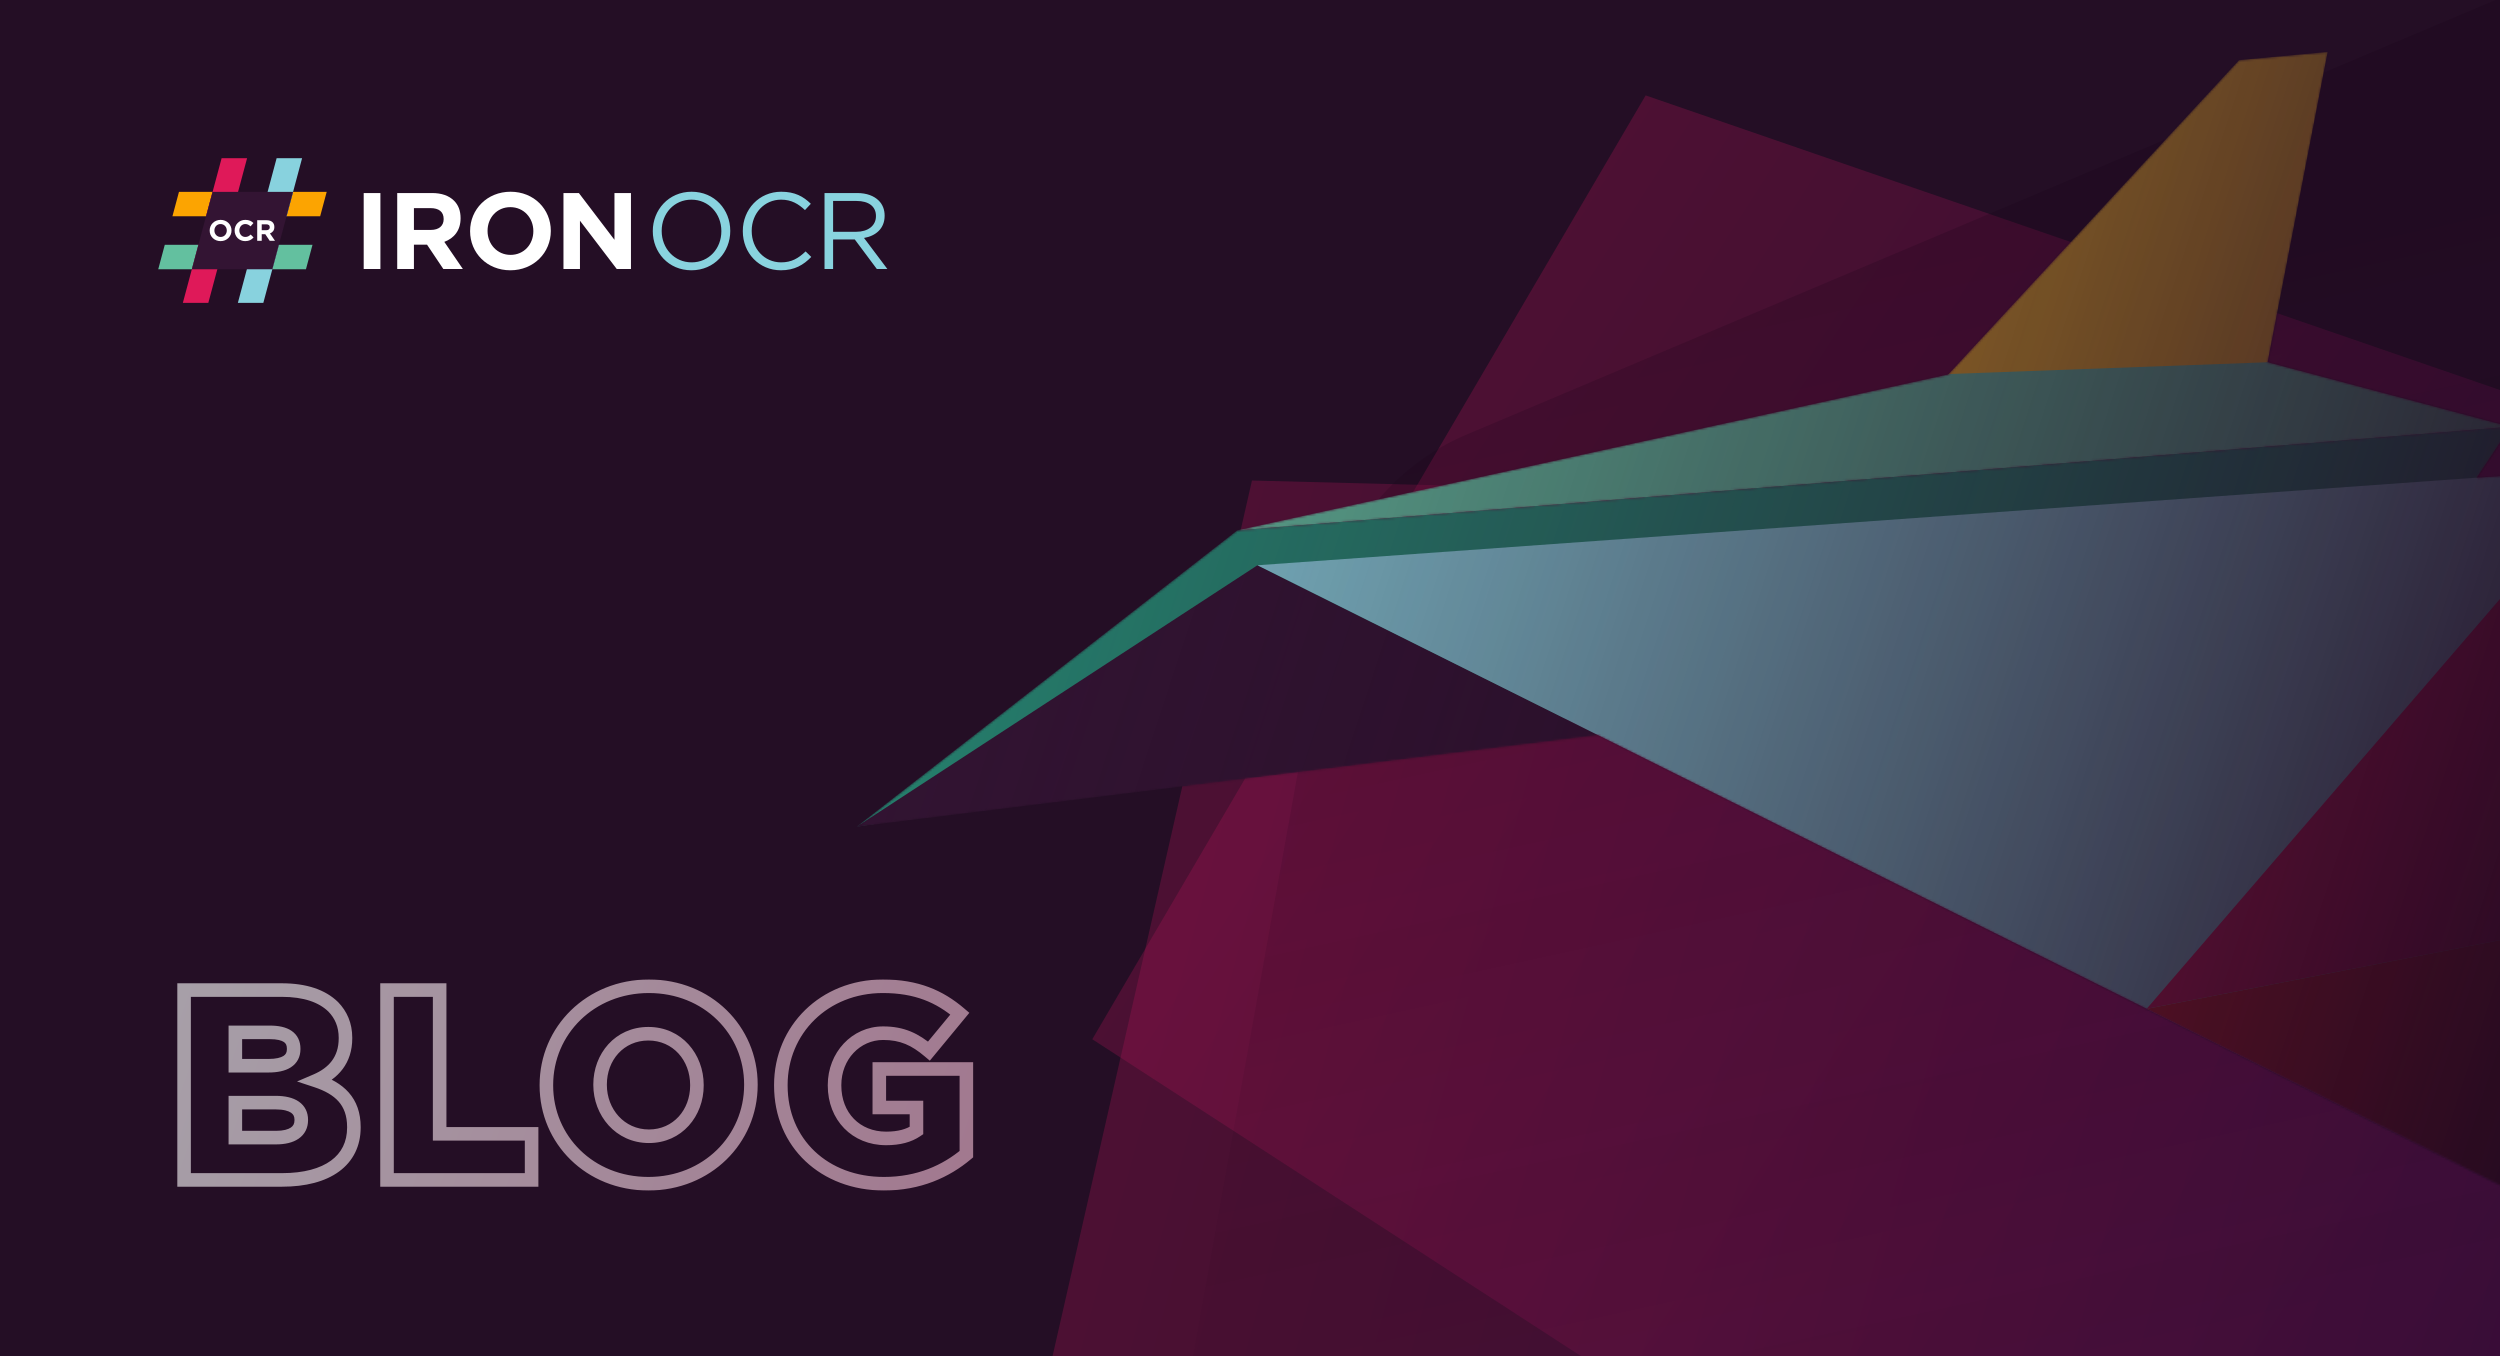 <svg width="1106" height="600" viewBox="0 0 1106 600" fill="none" xmlns="http://www.w3.org/2000/svg">
<g clip-path="url(#clip0_5428_69852)">
<rect width="1106" height="600" fill="#240E25"/>
<g opacity="0.3" filter="url(#filter0_f_5428_69852)">
<path d="M483.223 459.761L728.034 42.207L1472.82 299.069L1045.39 824.238L483.223 459.761Z" fill="url(#paint0_linear_5428_69852)"/>
</g>
<g opacity="0.3" filter="url(#filter1_f_5428_69852)">
<path d="M425.783 775.019L553.87 212.583L1492.46 236.747L1195.55 987.098L425.783 775.019Z" fill="url(#paint1_linear_5428_69852)"/>
</g>
<g style="mix-blend-mode:multiply" opacity="0.2">
<path d="M648.751 192.281L1375.98 -114.892C1441.04 -142.372 1513.9 -98.038 1519.39 -27.629L1566.87 580.717C1570.61 628.686 1540.79 672.905 1494.92 687.416L616.138 965.398C541.916 988.876 469.328 925.067 483.097 848.448L587.175 269.294C593.362 234.864 616.527 205.893 648.751 192.281Z" fill="url(#paint2_linear_5428_69852)"/>
</g>
<mask id="mask0_5428_69852" style="mask-type:alpha" maskUnits="userSpaceOnUse" x="379" y="23" width="887" height="553">
<path d="M1029.87 23L1003.28 160.345L1003.39 160.341L1110.74 188.9L547.364 234.724L861.975 165.716L990.669 26.635L1029.87 23Z" fill="#D62027"/>
<path d="M379 365.834L547.364 234.724L1110.74 188.9L1095.83 211.412L1118.28 209.799L1129.76 237.663L1161.5 200.843L1230.17 194.092L1196.04 398.477L1266 568.211L1266 568.211L1209.53 576L1209.53 576L949.779 446.447L949.788 446.436L707.036 325.348L379 365.834Z" fill="#D62027"/>
</mask>
<g mask="url(#mask0_5428_69852)">
<path d="M379 365.713L547.335 234.628L1110.61 188.812L1062.72 261.104L379 365.713Z" fill="#258B74"/>
<path d="M707.104 325.217L379 365.711L556.29 250.07L707.104 325.217Z" fill="#331433"/>
<path d="M556.293 250.071L1209.39 575.839L1265.84 568.051L1118.14 209.707L556.293 250.071Z" fill="#89D3DF"/>
<path d="M1195.88 398.416L949.676 446.308L1161.36 200.749L1230.02 194L1195.88 398.416Z" fill="#E01A59"/>
<path d="M1003.15 160.387L842.602 186.474L990.56 26.576L1029.76 22.941L1003.15 160.387Z" fill="#EAB22A"/>
<path d="M547.332 234.622L862.716 165.445L1003.28 160.254L1110.61 188.807L547.332 234.622Z" fill="#63C1A0"/>
<path d="M1209.38 575.838L949.676 446.31L1195.88 398.418L1265.84 568.051L1209.38 575.838Z" fill="#D62027"/>
<rect x="379" width="727" height="600" fill="url(#paint3_linear_5428_69852)"/>
</g>
<g clip-path="url(#clip1_5428_69852)">
<path d="M99.04 108.309L92.158 133.999H80.891L84.875 119.125L87.773 108.309H99.04Z" fill="#DF1959"/>
<path d="M123.375 108.309H138.248L135.35 119.125H120.477L123.375 108.309Z" fill="#63C09F"/>
<path d="M84.873 119.125H70L72.898 108.309H87.771L84.873 119.125Z" fill="#63C09F"/>
<path d="M123.376 108.309L120.478 119.125L116.494 133.999H105.227L112.109 108.309H123.376Z" fill="#88D2DE"/>
<path d="M129.66 84.871H144.533L141.635 95.688H126.762L129.66 84.871Z" fill="#FCA401"/>
<path d="M94.052 84.871H79.179L76.281 95.688H91.154L94.052 84.871Z" fill="#FCA401"/>
<path d="M109.308 70L102.424 95.69H91.156L94.054 84.873L98.041 70H109.308Z" fill="#DF1959"/>
<path d="M133.644 70L129.658 84.873L126.76 95.69H115.492L122.377 70H133.644Z" fill="#88D2DE"/>
<g clip-path="url(#clip2_5428_69852)">
<path d="M84.871 119.125L94.05 84.871H129.655L120.477 119.125H84.871Z" fill="#331433"/>
</g>
<path d="M102.425 101.971V101.945C102.425 101.296 102.303 100.69 102.061 100.127C101.827 99.555 101.494 99.062 101.061 98.646C100.637 98.222 100.13 97.889 99.541 97.646C98.953 97.395 98.308 97.269 97.606 97.269C96.905 97.269 96.255 97.395 95.658 97.646C95.069 97.889 94.558 98.226 94.125 98.659C93.701 99.084 93.368 99.581 93.125 100.153C92.883 100.716 92.762 101.322 92.762 101.971V101.997C92.762 102.646 92.879 103.257 93.112 103.828C93.355 104.391 93.688 104.885 94.112 105.309C94.545 105.725 95.056 106.058 95.645 106.309C96.234 106.551 96.879 106.673 97.58 106.673C98.281 106.673 98.927 106.551 99.515 106.309C100.113 106.058 100.624 105.72 101.048 105.296C101.481 104.863 101.818 104.365 102.061 103.802C102.303 103.231 102.425 102.62 102.425 101.971ZM100.334 101.997C100.334 102.387 100.264 102.755 100.126 103.101C99.996 103.439 99.81 103.737 99.567 103.997C99.334 104.257 99.048 104.46 98.71 104.608C98.372 104.755 98.004 104.828 97.606 104.828C97.199 104.828 96.827 104.755 96.489 104.608C96.16 104.452 95.87 104.244 95.619 103.984C95.377 103.724 95.186 103.421 95.047 103.075C94.918 102.729 94.853 102.361 94.853 101.971V101.945C94.853 101.555 94.918 101.192 95.047 100.854C95.186 100.508 95.372 100.205 95.606 99.945C95.849 99.685 96.134 99.482 96.463 99.335C96.801 99.187 97.173 99.114 97.58 99.114C97.978 99.114 98.346 99.192 98.684 99.348C99.022 99.495 99.312 99.698 99.554 99.958C99.805 100.218 99.996 100.521 100.126 100.867C100.264 101.213 100.334 101.581 100.334 101.971V101.997Z" fill="white"/>
<path d="M112.186 105.049L110.913 103.763C110.558 104.092 110.199 104.352 109.835 104.543C109.48 104.733 109.043 104.828 108.524 104.828C108.134 104.828 107.775 104.755 107.446 104.608C107.125 104.452 106.848 104.244 106.614 103.984C106.389 103.724 106.212 103.421 106.082 103.075C105.952 102.729 105.887 102.361 105.887 101.971V101.945C105.887 101.555 105.952 101.192 106.082 100.854C106.212 100.508 106.394 100.205 106.627 99.945C106.861 99.685 107.138 99.482 107.459 99.335C107.788 99.187 108.143 99.114 108.524 99.114C108.983 99.114 109.394 99.205 109.758 99.386C110.13 99.568 110.493 99.819 110.848 100.14L112.121 98.672C111.913 98.464 111.688 98.274 111.446 98.101C111.203 97.928 110.939 97.78 110.654 97.659C110.368 97.538 110.048 97.443 109.693 97.373C109.346 97.304 108.961 97.269 108.537 97.269C107.835 97.269 107.195 97.395 106.614 97.646C106.034 97.889 105.537 98.226 105.121 98.659C104.705 99.084 104.381 99.581 104.147 100.153C103.913 100.716 103.796 101.322 103.796 101.971V101.997C103.796 102.646 103.913 103.257 104.147 103.828C104.381 104.4 104.705 104.898 105.121 105.322C105.537 105.737 106.03 106.067 106.602 106.309C107.173 106.551 107.792 106.673 108.459 106.673C108.9 106.673 109.299 106.634 109.654 106.556C110.009 106.486 110.333 106.383 110.628 106.244C110.931 106.097 111.208 105.924 111.459 105.725C111.71 105.525 111.952 105.3 112.186 105.049Z" fill="white"/>
<path d="M121.645 106.517L119.424 103.27C120.004 103.053 120.472 102.716 120.827 102.257C121.19 101.789 121.372 101.187 121.372 100.452V100.426C121.372 99.482 121.069 98.746 120.463 98.218C119.866 97.689 119.026 97.425 117.943 97.425H113.787V106.517H115.787V103.608H117.359L119.307 106.517H121.645ZM119.346 100.555C119.346 100.945 119.212 101.257 118.943 101.491C118.684 101.724 118.307 101.841 117.814 101.841H115.787V99.231H117.775C118.268 99.231 118.653 99.339 118.93 99.555C119.208 99.772 119.346 100.097 119.346 100.529V100.555Z" fill="white"/>
</g>
<path d="M160.899 119V85.4H168.291V119H160.899ZM175.728 119V85.4H191.088C195.36 85.4 198.624 86.552 200.88 88.808C202.8 90.728 203.76 93.272 203.76 96.488V96.584C203.76 102.008 200.832 105.416 196.56 107L204.768 119H196.128L188.928 108.248H183.12V119H175.728ZM183.12 101.72H190.608C194.256 101.72 196.272 99.848 196.272 96.968V96.872C196.272 93.656 194.112 92.072 190.464 92.072H183.12V101.72ZM225.776 119.576C215.408 119.576 207.968 111.848 207.968 102.296V102.2C207.968 92.648 215.504 84.824 225.872 84.824C236.24 84.824 243.68 92.552 243.68 102.104V102.2C243.68 111.752 236.144 119.576 225.776 119.576ZM225.872 112.76C231.824 112.76 235.952 108.056 235.952 102.296V102.2C235.952 96.44 231.728 91.64 225.776 91.64C219.824 91.64 215.696 96.344 215.696 102.104V102.2C215.696 107.96 219.92 112.76 225.872 112.76ZM249.277 119V85.4H256.093L271.837 106.088V85.4H279.133V119H272.845L256.573 97.64V119H249.277Z" fill="white"/>
<path d="M305.883 119.576C295.659 119.576 288.795 111.56 288.795 102.296V102.2C288.795 92.936 295.755 84.824 305.979 84.824C316.203 84.824 323.067 92.84 323.067 102.104V102.2C323.067 111.464 316.107 119.576 305.883 119.576ZM305.979 116.072C313.659 116.072 319.131 109.928 319.131 102.296V102.2C319.131 94.568 313.563 88.328 305.883 88.328C298.203 88.328 292.731 94.472 292.731 102.104V102.2C292.731 109.832 298.299 116.072 305.979 116.072ZM345.465 119.576C335.769 119.576 328.617 111.944 328.617 102.296V102.2C328.617 92.696 335.769 84.824 345.609 84.824C351.705 84.824 355.401 86.936 358.713 90.152L356.121 92.936C353.241 90.248 350.169 88.328 345.561 88.328C338.121 88.328 332.553 94.376 332.553 102.104V102.2C332.553 109.976 338.121 116.072 345.561 116.072C350.169 116.072 353.193 114.296 356.409 111.224L358.905 113.672C355.449 117.224 351.513 119.576 345.465 119.576ZM364.77 119V85.4H379.218C383.394 85.4 386.658 86.648 388.77 88.76C390.45 90.44 391.362 92.696 391.362 95.384V95.48C391.362 101.048 387.522 104.36 382.242 105.272L392.562 119H387.906L378.162 105.944H368.562V119H364.77ZM368.562 102.536H378.882C383.874 102.536 387.522 99.944 387.522 95.624V95.528C387.522 91.352 384.354 88.904 378.93 88.904H368.562V102.536Z" fill="#89D3DF"/>
<g opacity="0.6">
<mask id="path-25-outside-1_5428_69852" maskUnits="userSpaceOnUse" x="78" y="433" width="353" height="94" fill="black">
<rect fill="white" x="78" y="433" width="353" height="94"/>
<path d="M81.44 522V438H124.52C135.08 438 142.52 440.64 147.44 445.44C150.8 448.92 152.84 453.36 152.84 459.12V459.36C152.84 469.08 147.44 474.84 139.88 478.08C150.08 481.44 156.56 487.2 156.56 498.6V498.84C156.56 513.36 144.92 522 124.76 522H81.44ZM129.92 464.16V463.92C129.92 459.12 126.44 456.72 119.36 456.72H104.12V471.48H118.76C125.96 471.48 129.92 469.08 129.92 464.16ZM133.28 495.6V495.36C133.28 490.68 129.68 487.8 121.88 487.8H104.12V503.28H122.12C129.32 503.28 133.28 500.52 133.28 495.6ZM171.221 522V438H194.501V501.6H235.181V522H171.221ZM286.839 523.68C260.919 523.68 241.719 504.24 241.719 480.24V480C241.719 455.88 261.159 436.32 287.079 436.32C312.999 436.32 332.199 455.76 332.199 479.76V480C332.199 504.12 312.759 523.68 286.839 523.68ZM287.079 502.68C299.799 502.68 308.319 492.36 308.319 480.24V480C308.319 467.76 299.679 457.32 286.839 457.32C273.999 457.32 265.479 467.64 265.479 479.76V480C265.479 492 274.239 502.68 287.079 502.68ZM391.046 523.68C364.766 523.68 345.446 505.8 345.446 480.24V480C345.446 455.52 364.646 436.32 390.566 436.32C405.446 436.32 415.646 440.76 424.646 448.44L410.966 465C404.846 459.84 399.206 457.08 390.686 457.08C378.686 457.08 369.206 467.16 369.206 480V480.24C369.206 493.92 378.686 503.64 392.006 503.64C397.766 503.64 402.086 502.44 405.446 500.16V489.96H389.006V472.92H427.526V510.6C418.526 518.16 406.526 523.68 391.046 523.68Z"/>
</mask>
<path d="M81.44 522H78.44V525H81.44V522ZM81.44 438V435H78.44V438H81.44ZM147.44 445.44L149.598 443.356L149.567 443.324L149.535 443.293L147.44 445.44ZM139.88 478.08L138.698 475.323L131.407 478.447L138.941 480.929L139.88 478.08ZM104.12 456.72V453.72H101.12V456.72H104.12ZM104.12 471.48H101.12V474.48H104.12V471.48ZM104.12 487.8V484.8H101.12V487.8H104.12ZM104.12 503.28H101.12V506.28H104.12V503.28ZM84.44 522V438H78.44V522H84.44ZM81.44 441H124.52V435H81.44V441ZM124.52 441C134.605 441 141.173 443.517 145.345 447.587L149.535 443.293C143.867 437.763 135.555 435 124.52 435V441ZM145.282 447.524C148.119 450.462 149.84 454.162 149.84 459.12H155.84C155.84 452.558 153.481 447.378 149.598 443.356L145.282 447.524ZM149.84 459.12V459.36H155.84V459.12H149.84ZM149.84 459.36C149.84 463.627 148.668 466.852 146.795 469.35C144.896 471.882 142.136 473.849 138.698 475.323L141.062 480.837C145.184 479.071 148.904 476.538 151.595 472.95C154.312 469.328 155.84 464.813 155.84 459.36H149.84ZM138.941 480.929C143.775 482.522 147.388 484.578 149.794 487.309C152.138 489.968 153.56 493.519 153.56 498.6H159.56C159.56 492.281 157.742 487.252 154.296 483.341C150.912 479.502 146.185 476.998 140.819 475.231L138.941 480.929ZM153.56 498.6V498.84H159.56V498.6H153.56ZM153.56 498.84C153.56 505.195 151.066 510.064 146.448 513.444C141.711 516.912 134.467 519 124.76 519V525C135.213 525 143.869 522.768 149.992 518.286C156.234 513.716 159.56 507.005 159.56 498.84H153.56ZM124.76 519H81.44V525H124.76V519ZM132.92 464.16V463.92H126.92V464.16H132.92ZM132.92 463.92C132.92 460.686 131.682 457.886 128.988 456.044C126.503 454.344 123.144 453.72 119.36 453.72V459.72C122.656 459.72 124.577 460.296 125.602 460.996C126.418 461.554 126.92 462.354 126.92 463.92H132.92ZM119.36 453.72H104.12V459.72H119.36V453.72ZM101.12 456.72V471.48H107.12V456.72H101.12ZM104.12 474.48H118.76V468.48H104.12V474.48ZM118.76 474.48C122.604 474.48 126.07 473.855 128.662 472.189C131.465 470.387 132.92 467.575 132.92 464.16H126.92C126.92 465.665 126.395 466.513 125.418 467.141C124.23 467.905 122.116 468.48 118.76 468.48V474.48ZM136.28 495.6V495.36H130.28V495.6H136.28ZM136.28 495.36C136.28 492.139 134.979 489.284 132.219 487.363C129.629 485.56 126.071 484.8 121.88 484.8V490.8C125.489 490.8 127.631 491.48 128.791 492.287C129.781 492.976 130.28 493.901 130.28 495.36H136.28ZM121.88 484.8H104.12V490.8H121.88V484.8ZM101.12 487.8V503.28H107.12V487.8H101.12ZM104.12 506.28H122.12V500.28H104.12V506.28ZM122.12 506.28C126.032 506.28 129.515 505.542 132.105 503.754C134.852 501.857 136.28 498.989 136.28 495.6H130.28C130.28 497.131 129.728 498.103 128.695 498.816C127.505 499.638 125.408 500.28 122.12 500.28V506.28ZM171.221 522H168.221V525H171.221V522ZM171.221 438V435H168.221V438H171.221ZM194.501 438H197.501V435H194.501V438ZM194.501 501.6H191.501V504.6H194.501V501.6ZM235.181 501.6H238.181V498.6H235.181V501.6ZM235.181 522V525H238.181V522H235.181ZM174.221 522V438H168.221V522H174.221ZM171.221 441H194.501V435H171.221V441ZM191.501 438V501.6H197.501V438H191.501ZM194.501 504.6H235.181V498.6H194.501V504.6ZM232.181 501.6V522H238.181V501.6H232.181ZM235.181 519H171.221V525H235.181V519ZM286.839 520.68C262.512 520.68 244.719 502.519 244.719 480.24H238.719C238.719 505.961 259.327 526.68 286.839 526.68V520.68ZM244.719 480.24V480H238.719V480.24H244.719ZM244.719 480C244.719 457.605 262.747 439.32 287.079 439.32V433.32C259.572 433.32 238.719 454.155 238.719 480H244.719ZM287.079 439.32C311.407 439.32 329.199 457.481 329.199 479.76H335.199C335.199 454.039 314.592 433.32 287.079 433.32V439.32ZM329.199 479.76V480H335.199V479.76H329.199ZM329.199 480C329.199 502.395 311.172 520.68 286.839 520.68V526.68C314.347 526.68 335.199 505.845 335.199 480H329.199ZM287.079 505.68C301.721 505.68 311.319 493.739 311.319 480.24H305.319C305.319 490.981 297.878 499.68 287.079 499.68V505.68ZM311.319 480.24V480H305.319V480.24H311.319ZM311.319 480C311.319 466.378 301.598 454.32 286.839 454.32V460.32C297.761 460.32 305.319 469.142 305.319 480H311.319ZM286.839 454.32C272.088 454.32 262.479 466.249 262.479 479.76H268.479C268.479 469.031 275.91 460.32 286.839 460.32V454.32ZM262.479 479.76V480H268.479V479.76H262.479ZM262.479 480C262.479 493.385 272.322 505.68 287.079 505.68V499.68C276.156 499.68 268.479 490.615 268.479 480H262.479ZM424.646 448.44L426.959 450.351L428.839 448.074L426.593 446.158L424.646 448.44ZM410.966 465L409.032 467.294L411.349 469.247L413.279 466.911L410.966 465ZM405.446 500.16L407.13 502.642L408.446 501.75V500.16H405.446ZM405.446 489.96H408.446V486.96H405.446V489.96ZM389.006 489.96H386.006V492.96H389.006V489.96ZM389.006 472.92V469.92H386.006V472.92H389.006ZM427.526 472.92H430.526V469.92H427.526V472.92ZM427.526 510.6L429.455 512.897L430.526 511.998V510.6H427.526ZM391.046 520.68C366.259 520.68 348.446 503.984 348.446 480.24H342.446C342.446 507.616 363.272 526.68 391.046 526.68V520.68ZM348.446 480.24V480H342.446V480.24H348.446ZM348.446 480C348.446 457.241 366.238 439.32 390.566 439.32V433.32C363.053 433.32 342.446 453.799 342.446 480H348.446ZM390.566 439.32C404.712 439.32 414.226 443.492 422.698 450.722L426.593 446.158C417.065 438.028 406.179 433.32 390.566 433.32V439.32ZM422.333 446.529L408.653 463.089L413.279 466.911L426.959 450.351L422.333 446.529ZM412.899 462.706C406.378 457.208 400.077 454.08 390.686 454.08V460.08C398.335 460.08 403.313 462.472 409.032 467.294L412.899 462.706ZM390.686 454.08C376.851 454.08 366.206 465.686 366.206 480H372.206C372.206 468.634 380.52 460.08 390.686 460.08V454.08ZM366.206 480V480.24H372.206V480H366.206ZM366.206 480.24C366.206 495.504 376.957 506.64 392.006 506.64V500.64C380.415 500.64 372.206 492.336 372.206 480.24H366.206ZM392.006 506.64C398.186 506.64 403.142 505.348 407.13 502.642L403.761 497.678C401.029 499.532 397.345 500.64 392.006 500.64V506.64ZM408.446 500.16V489.96H402.446V500.16H408.446ZM405.446 486.96H389.006V492.96H405.446V486.96ZM392.006 489.96V472.92H386.006V489.96H392.006ZM389.006 475.92H427.526V469.92H389.006V475.92ZM424.526 472.92V510.6H430.526V472.92H424.526ZM425.596 508.303C417.08 515.457 405.749 520.68 391.046 520.68V526.68C407.302 526.68 419.971 520.863 429.455 512.897L425.596 508.303Z" fill="url(#paint4_linear_5428_69852)" mask="url(#path-25-outside-1_5428_69852)"/>
</g>
</g>
<defs>
<filter id="filter0_f_5428_69852" x="325.166" y="-115.85" width="1305.71" height="1098.14" filterUnits="userSpaceOnUse" color-interpolation-filters="sRGB">
<feFlood flood-opacity="0" result="BackgroundImageFix"/>
<feBlend mode="normal" in="SourceGraphic" in2="BackgroundImageFix" result="shape"/>
<feGaussianBlur stdDeviation="79.028" result="effect1_foregroundBlur_5428_69852"/>
</filter>
<filter id="filter1_f_5428_69852" x="267.725" y="54.525" width="1382.79" height="1090.63" filterUnits="userSpaceOnUse" color-interpolation-filters="sRGB">
<feFlood flood-opacity="0" result="BackgroundImageFix"/>
<feBlend mode="normal" in="SourceGraphic" in2="BackgroundImageFix" result="shape"/>
<feGaussianBlur stdDeviation="79.028" result="effect1_foregroundBlur_5428_69852"/>
</filter>
<linearGradient id="paint0_linear_5428_69852" x1="331.119" y1="104.979" x2="1099.74" y2="597.548" gradientUnits="userSpaceOnUse">
<stop stop-color="#E01A59"/>
<stop offset="1" stop-color="#460A48"/>
</linearGradient>
<linearGradient id="paint1_linear_5428_69852" x1="125.437" y1="426.569" x2="1175.83" y2="709.987" gradientUnits="userSpaceOnUse">
<stop stop-color="#E01A59"/>
<stop offset="1" stop-color="#460A48"/>
</linearGradient>
<linearGradient id="paint2_linear_5428_69852" x1="1158.6" y1="36.53" x2="1267.93" y2="537.754" gradientUnits="userSpaceOnUse">
<stop stop-color="#150015"/>
<stop offset="1" stop-color="#1C051C" stop-opacity="0"/>
</linearGradient>
<linearGradient id="paint3_linear_5428_69852" x1="1118.83" y1="600" x2="304.413" y2="331.946" gradientUnits="userSpaceOnUse">
<stop stop-color="#1F0920"/>
<stop offset="1" stop-color="#240E25" stop-opacity="0"/>
</linearGradient>
<linearGradient id="paint4_linear_5428_69852" x1="74" y1="458.533" x2="413.527" y2="578.71" gradientUnits="userSpaceOnUse">
<stop stop-color="white"/>
<stop offset="1" stop-color="#F6BED5"/>
</linearGradient>
<clipPath id="clip0_5428_69852">
<rect width="1106" height="600" fill="white"/>
</clipPath>
<clipPath id="clip1_5428_69852">
<rect width="74.531" height="64" fill="white" transform="translate(70 70)"/>
</clipPath>
<clipPath id="clip2_5428_69852">
<rect width="44.784" height="34.254" fill="white" transform="translate(84.871 84.871)"/>
</clipPath>
</defs>
</svg>
